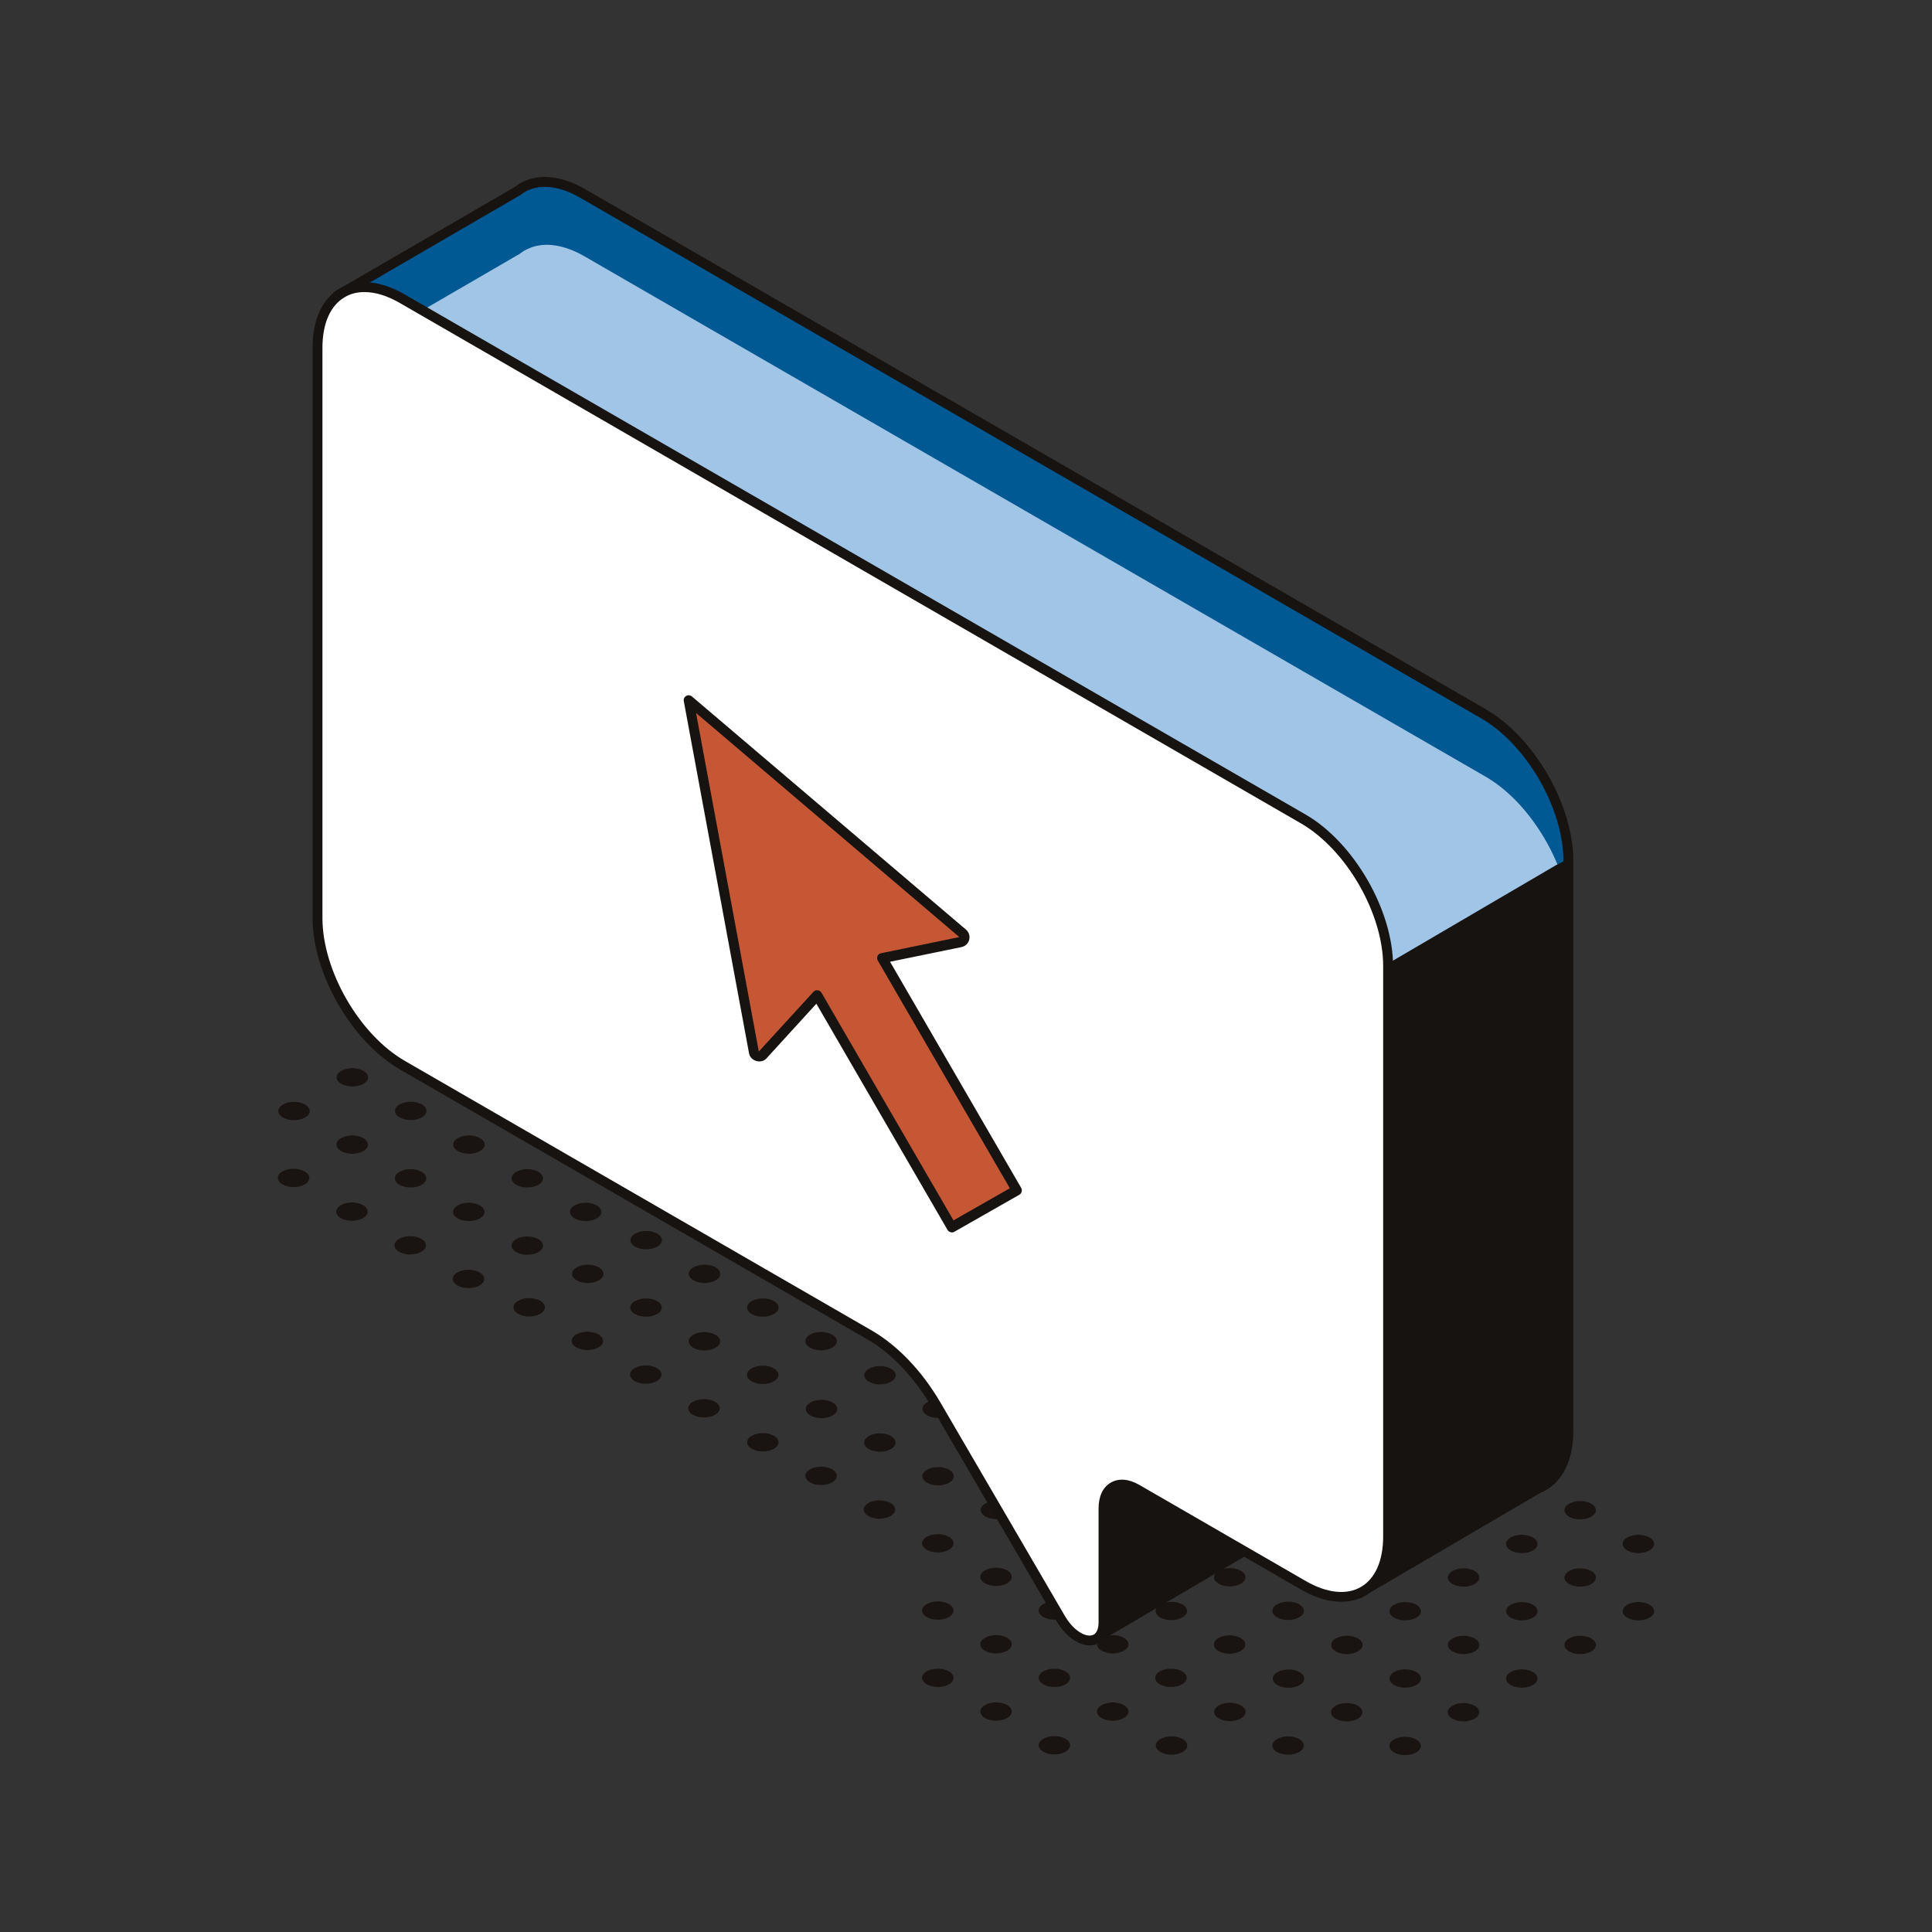 <?xml version="1.0" encoding="UTF-8"?><svg id="a" xmlns="http://www.w3.org/2000/svg" viewBox="0 0 145 145"><rect x="0" y="0" width="145" height="145" fill="#333333" stroke="none"/><defs><style>.b{fill:#fff;}.c{fill:#c55735;}.d{fill:#191411;}.e{fill:#171311;}.f{fill:#a0c5e7;}.g{fill:#005992;}</style></defs><g><g><path class="d" d="M36,95.5c.46,.27,.46,.7,0,.97-.46,.27-1.21,.27-1.67,0-.46-.27-.46-.7,0-.97,.46-.27,1.21-.27,1.67,0Z"/><path class="d" d="M31.62,92.98c.46,.27,.46,.7,0,.97-.46,.27-1.21,.27-1.67,0-.46-.27-.46-.7,0-.97,.46-.27,1.21-.27,1.67,0Z"/><path class="d" d="M27.25,90.45c.46,.27,.46,.7,0,.97-.46,.27-1.21,.27-1.67,0-.46-.27-.46-.7,0-.97,.46-.27,1.21-.27,1.67,0Z"/><path class="d" d="M22.87,87.92c.46,.27,.46,.7,0,.97-.46,.27-1.21,.27-1.67,0-.46-.27-.46-.7,0-.97,.46-.27,1.21-.27,1.67,0Z"/><path class="d" d="M97.51,130.52c.46,.27,.46,.7,0,.97-.46,.27-1.21,.27-1.67,0-.46-.27-.46-.7,0-.97,.46-.27,1.21-.27,1.67,0Z"/><path class="d" d="M88.76,130.52c.46,.27,.46,.7,0,.97-.46,.27-1.21,.27-1.67,0-.46-.27-.46-.7,0-.97,.46-.27,1.21-.27,1.67,0Z"/><path class="d" d="M93.14,128c.46,.27,.46,.7,0,.97-.46,.27-1.21,.27-1.67,0-.46-.27-.46-.7,0-.97,.46-.27,1.21-.27,1.67,0Z"/><path class="d" d="M79.97,130.5c.46,.27,.46,.7,0,.97-.46,.27-1.21,.27-1.67,0-.46-.27-.46-.7,0-.97,.46-.27,1.21-.27,1.67,0Z"/><path class="d" d="M84.35,127.97c.46,.27,.46,.7,0,.97-.46,.27-1.21,.27-1.67,0-.46-.27-.46-.7,0-.97,.46-.27,1.21-.27,1.67,0Z"/><path class="d" d="M88.72,125.44c.46,.27,.46,.7,0,.97-.46,.27-1.21,.27-1.67,0-.46-.27-.46-.7,0-.97,.46-.27,1.21-.27,1.67,0Z"/><path class="d" d="M75.59,127.97c.46,.27,.46,.7,0,.97-.46,.27-1.21,.27-1.67,0-.46-.27-.46-.7,0-.97,.46-.27,1.21-.27,1.67,0Z"/><path class="d" d="M79.97,125.44c.46,.27,.46,.7,0,.97-.46,.27-1.21,.27-1.67,0-.46-.27-.46-.7,0-.97,.46-.27,1.21-.27,1.67,0Z"/><path class="d" d="M84.35,122.92c.46,.27,.46,.7,0,.97-.46,.27-1.21,.27-1.67,0-.46-.27-.46-.7,0-.97,.46-.27,1.21-.27,1.67,0Z"/><path class="d" d="M71.22,125.44c.46,.27,.46,.7,0,.97-.46,.27-1.21,.27-1.67,0-.46-.27-.46-.7,0-.97,.46-.27,1.21-.27,1.67,0Z"/><path class="d" d="M75.59,122.92c.46,.27,.46,.7,0,.97-.46,.27-1.21,.27-1.67,0-.46-.27-.46-.7,0-.97s1.21-.27,1.67,0Z"/><path class="d" d="M79.97,120.39c.46,.27,.46,.7,0,.97-.46,.27-1.21,.27-1.67,0-.46-.27-.46-.7,0-.97,.46-.27,1.21-.27,1.67,0Z"/><path class="d" d="M71.22,120.39c.46,.27,.46,.7,0,.97-.46,.27-1.21,.27-1.67,0-.46-.27-.46-.7,0-.97,.46-.27,1.21-.27,1.67,0Z"/><path class="d" d="M75.59,117.86c.46,.27,.46,.7,0,.97s-1.21,.27-1.67,0-.46-.7,0-.97c.46-.27,1.21-.27,1.67,0Z"/><path class="d" d="M71.22,115.34c.46,.27,.46,.7,0,.97-.46,.27-1.21,.27-1.67,0-.46-.27-.46-.7,0-.97,.46-.27,1.21-.27,1.67,0Z"/><path class="d" d="M66.84,112.81c.46,.27,.46,.7,0,.97-.46,.27-1.21,.27-1.67,0-.46-.27-.46-.7,0-.97,.46-.27,1.21-.27,1.67,0Z"/><path class="d" d="M62.46,110.28c.46,.27,.46,.7,0,.97-.46,.27-1.21,.27-1.67,0-.46-.27-.46-.7,0-.97,.46-.27,1.21-.27,1.67,0Z"/><path class="d" d="M58.09,107.76c.46,.27,.46,.7,0,.97-.46,.27-1.21,.27-1.67,0-.46-.27-.46-.7,0-.97,.46-.27,1.21-.27,1.67,0Z"/><path class="d" d="M53.67,105.21c.46,.27,.46,.7,0,.97-.46,.27-1.21,.27-1.67,0-.46-.27-.46-.7,0-.97,.46-.27,1.21-.27,1.67,0Z"/><path class="d" d="M49.3,102.68c.46,.27,.46,.7,0,.97-.46,.27-1.21,.27-1.67,0-.46-.27-.46-.7,0-.97,.46-.27,1.21-.27,1.67,0Z"/><path class="d" d="M44.92,100.15c.46,.27,.46,.7,0,.97s-1.21,.27-1.67,0-.46-.7,0-.97c.46-.27,1.21-.27,1.67,0Z"/><path class="d" d="M40.55,97.63c.46,.27,.46,.7,0,.97-.46,.27-1.21,.27-1.67,0-.46-.27-.46-.7,0-.97,.46-.27,1.21-.27,1.67,0Z"/><path class="d" d="M40.41,93c.46,.27,.46,.7,0,.97-.46,.27-1.21,.27-1.67,0-.46-.27-.46-.7,0-.97s1.21-.27,1.67,0Z"/><path class="d" d="M44.79,90.47c.46,.27,.46,.7,0,.97-.46,.27-1.21,.27-1.67,0-.46-.27-.46-.7,0-.97,.46-.27,1.21-.27,1.67,0Z"/><path class="d" d="M49.16,87.95c.46,.27,.46,.7,0,.97-.46,.27-1.21,.27-1.67,0-.46-.27-.46-.7,0-.97,.46-.27,1.21-.27,1.67,0,.46,.27-.46-.27,0,0Z"/><path class="d" d="M34.35,90.47c.46-.27,1.21-.27,1.67,0,.46,.27,.46,.7,0,.97s-1.21,.27-1.67,0c-.46-.27-.46-.7,0-.97Z"/><path class="d" d="M40.41,87.95c.46,.27,.46,.7,0,.97-.46,.27-1.21,.27-1.67,0-.46-.27-.46-.7,0-.97,.46-.27,1.21-.27,1.67,0Z"/><path class="d" d="M44.79,86.38c-.46,.27-1.21,.27-1.67,0-.46-.27-.46-.7,0-.97s2.14,.7,1.67,.97Z"/><path class="d" d="M29.98,87.95c.46-.27,1.21-.27,1.67,0,.46,.27,.46,.7,0,.97-.46,.27-1.21,.27-1.67,0-.46-.27-.46-.7,0-.97Z"/><path class="d" d="M36.03,85.42c.46,.27,.46,.7,0,.97-.46,.27-1.21,.27-1.67,0-.46-.27-.46-.7,0-.97,.46-.27,1.21-.27,1.67,0Z"/><path class="d" d="M40.41,83.86c-.46,.27-1.21,.27-1.67,0-.46-.27-.46-.7,0-.97,.46-.27,2.14,.7,1.67,.97Z"/><path class="d" d="M25.6,85.42c.46-.27,1.21-.27,1.67,0,.46,.27,.46,.7,0,.97-.46,.27-1.21,.27-1.67,0-.46-.27-.46-.7,0-.97Z"/><path class="d" d="M31.66,82.89c.46,.27,.46,.7,0,.97-.46,.27-1.21,.27-1.67,0-.46-.27-.46-.7,0-.97,.46-.27,1.21-.27,1.67,0Z"/><path class="d" d="M36.03,81.33c-.46,.27-1.21,.27-1.67,0s-.46-.7,0-.97c.46-.27,1.21-.27,1.67,0,.46,.27,.46,.7,0,.97Z"/><path class="d" d="M21.23,82.9c.46-.27,1.21-.27,1.67,0,.46,.27,.46,.7,0,.97-.46,.27-1.21,.27-1.67,0-.46-.27-.46-.7,0-.97Z"/><path class="d" d="M27.28,80.37c.46,.27,.46,.7,0,.97-.46,.27-1.21,.27-1.67,0-.46-.27-.46-.7,0-.97,.46-.27,1.21-.27,1.67,0Z"/><path class="d" d="M31.66,77.84c.46,.27,.46,.7,0,.97-.46,.27-1.21,.27-1.67,0-.46-.27-.46-.7,0-.97,.46-.27,1.21-.27,1.67,0,.46,.27-.46-.27,0,0Z"/><path class="d" d="M104.62,130.55c.46-.27,1.21-.27,1.67,0,.46,.27,.46,.7,0,.97-.46,.27-1.21,.27-1.67,0-.46-.27-.46-.7,0-.97Z"/><path class="d" d="M110.67,128.02c.46,.27,.46,.7,0,.97-.46,.27-1.21,.27-1.67,0-.46-.27-.46-.7,0-.97,.46-.27,1.21-.27,1.67,0Z"/><path class="d" d="M115.05,125.49c.46,.27,.46,.7,0,.97-.46,.27-1.21,.27-1.67,0s-.46-.7,0-.97c.46-.27,1.21-.27,1.67,0Z"/><path class="d" d="M119.43,122.97c.46,.27,.46,.7,0,.97-.46,.27-1.21,.27-1.67,0-.46-.27-.46-.7,0-.97,.46-.27,1.21-.27,1.67,0Z"/><path class="d" d="M123.8,120.44c.46,.27,.46,.7,0,.97-.46,.27-1.21,.27-1.67,0-.46-.27-.46-.7,0-.97,.46-.27,1.21-.27,1.67,0Z"/><path class="d" d="M100.24,128.02c.46-.27,1.21-.27,1.67,0,.46,.27,.46,.7,0,.97-.46,.27-1.21,.27-1.67,0-.46-.27-.46-.7,0-.97Z"/><path class="d" d="M106.3,125.49c.46,.27,.46,.7,0,.97-.46,.27-1.21,.27-1.67,0s-.46-.7,0-.97c.46-.27,1.21-.27,1.67,0Z"/><path class="d" d="M110.68,122.97c.46,.27,.46,.7,0,.97-.46,.27-1.21,.27-1.67,0-.46-.27-.46-.7,0-.97,.46-.27,1.21-.27,1.67,0Z"/><path class="d" d="M115.05,120.44c.46,.27,.46,.7,0,.97-.46,.27-1.21,.27-1.67,0-.46-.27-.46-.7,0-.97,.46-.27,1.21-.27,1.67,0Z"/><path class="d" d="M119.43,117.91c.46,.27,.46,.7,0,.97-.46,.27-1.21,.27-1.67,0-.46-.27-.46-.7,0-.97,.46-.27,1.21-.27,1.67,0Z"/><path class="d" d="M123.8,115.39c.46,.27,.46,.7,0,.97-.46,.27-1.21,.27-1.67,0-.46-.27-.46-.7,0-.97,.46-.27,1.21-.27,1.67,0Z"/><path class="d" d="M95.87,125.5c.46-.27,1.21-.27,1.67,0,.46,.27,.46,.7,0,.97-.46,.27-1.21,.27-1.67,0-.46-.27-.46-.7,0-.97Z"/><path class="d" d="M101.92,122.97c.46,.27,.46,.7,0,.97-.46,.27-1.21,.27-1.67,0-.46-.27-.46-.7,0-.97,.46-.27,1.21-.27,1.67,0Z"/><path class="d" d="M106.3,120.44c.46,.27,.46,.7,0,.97-.46,.27-1.21,.27-1.67,0-.46-.27-.46-.7,0-.97,.46-.27,1.21-.27,1.67,0Z"/><path class="d" d="M110.68,117.91c.46,.27,.46,.7,0,.97-.46,.27-1.21,.27-1.67,0s-.46-.7,0-.97c.46-.27,1.21-.27,1.67,0Z"/><path class="d" d="M115.05,115.39c.46,.27,.46,.7,0,.97-.46,.27-1.21,.27-1.67,0-.46-.27-.46-.7,0-.97,.46-.27,1.21-.27,1.67,0Z"/><path class="d" d="M119.43,112.86c.46,.27,.46,.7,0,.97-.46,.27-1.21,.27-1.67,0-.46-.27-.46-.7,0-.97,.46-.27,1.21-.27,1.67,0Z"/><path class="d" d="M91.45,122.94c.46-.27,1.21-.27,1.67,0,.46,.27,.46,.7,0,.97-.46,.27-1.21,.27-1.67,0-.46-.27-.46-.7,0-.97Z"/><path class="d" d="M97.51,120.41c.46,.27,.46,.7,0,.97-.46,.27-1.21,.27-1.67,0-.46-.27-.46-.7,0-.97,.46-.27,1.21-.27,1.67,0Z"/><path class="d" d="M101.88,117.89c.46,.27,.46,.7,0,.97-.46,.27-1.21,.27-1.67,0-.46-.27-.46-.7,0-.97,.46-.27,1.21-.27,1.67,0Z"/><path class="d" d="M106.26,115.36c.46,.27,.46,.7,0,.97-.46,.27-1.21,.27-1.67,0-.46-.27-.46-.7,0-.97,.46-.27,1.21-.27,1.67,0Z"/><path class="d" d="M110.64,112.83c.46,.27,.46,.7,0,.97-.46,.27-1.21,.27-1.67,0-.46-.27-.46-.7,0-.97,.46-.27,1.21-.27,1.67,0Z"/><path class="d" d="M115.01,110.31c.46,.27,.46,.7,0,.97-.46,.27-1.21,.27-1.67,0-.46-.27-.46-.7,0-.97,.46-.27,1.21-.27,1.67,0Z"/><path class="d" d="M87.08,120.42c.46-.27,1.21-.27,1.67,0,.46,.27,.46,.7,0,.97-.46,.27-1.21,.27-1.67,0-.46-.27-.46-.7,0-.97Z"/><path class="d" d="M93.13,117.89c.46,.27,.46,.7,0,.97-.46,.27-1.21,.27-1.67,0-.46-.27-.46-.7,0-.97,.46-.27,1.21-.27,1.67,0Z"/><path class="d" d="M97.51,115.36c.46,.27,.46,.7,0,.97-.46,.27-1.21,.27-1.67,0-.46-.27-.46-.7,0-.97,.46-.27,1.21-.27,1.67,0Z"/><path class="d" d="M101.88,112.83c.46,.27,.46,.7,0,.97-.46,.27-1.21,.27-1.67,0-.46-.27-.46-.7,0-.97,.46-.27,1.21-.27,1.67,0Z"/><path class="d" d="M106.26,110.31c.46,.27,.46,.7,0,.97-.46,.27-1.21,.27-1.67,0-.46-.27-.46-.7,0-.97,.46-.27,1.21-.27,1.67,0Z"/><path class="d" d="M82.7,117.89c.46-.27,1.21-.27,1.67,0,.46,.27,.46,.7,0,.97-.46,.27-1.21,.27-1.67,0-.46-.27-.46-.7,0-.97Z"/><path class="d" d="M88.76,115.36c.46,.27,.46,.7,0,.97-.46,.27-1.21,.27-1.67,0-.46-.27-.46-.7,0-.97,.46-.27,1.21-.27,1.67,0Z"/><path class="d" d="M93.13,112.83c.46,.27,.46,.7,0,.97-.46,.27-1.21,.27-1.67,0-.46-.27-.46-.7,0-.97,.46-.27,1.21-.27,1.67,0Z"/><path class="d" d="M97.51,110.31c.46,.27,.46,.7,0,.97-.46,.27-1.21,.27-1.67,0-.46-.27-.46-.7,0-.97,.46-.27,1.21-.27,1.67,0Z"/><path class="d" d="M78.32,115.36c.46-.27,1.21-.27,1.67,0s.46,.7,0,.97c-.46,.27-1.21,.27-1.67,0-.46-.27-.46-.7,0-.97Z"/><path class="d" d="M84.38,112.83c.46,.27,.46,.7,0,.97-.46,.27-1.21,.27-1.67,0-.46-.27-.46-.7,0-.97s1.21-.27,1.67,0Z"/><path class="d" d="M88.76,110.31c.46,.27,.46,.7,0,.97-.46,.27-1.21,.27-1.67,0-.46-.27-.46-.7,0-.97,.46-.27,1.21-.27,1.67,0Z"/><path class="d" d="M93.13,107.78c.46,.27,.46,.7,0,.97-.46,.27-1.21,.27-1.67,0-.46-.27-.46-.7,0-.97,.46-.27,1.21-.27,1.67,0,.46,.27-.46-.27,0,0Z"/><path class="d" d="M73.95,112.84c.46-.27,1.21-.27,1.67,0,.46,.27,.46,.7,0,.97-.46,.27-1.21,.27-1.67,0-.46-.27-.46-.7,0-.97Z"/><path class="d" d="M80,110.31c.46,.27,.46,.7,0,.97-.46,.27-1.21,.27-1.67,0-.46-.27-.46-.7,0-.97,.46-.27,1.21-.27,1.67,0Z"/><path class="d" d="M84.38,107.78c.46,.27,.46,.7,0,.97-.46,.27-1.21,.27-1.67,0s-.46-.7,0-.97c.46-.27,1.21-.27,1.67,0Z"/><path class="d" d="M69.57,110.31c.46-.27,1.21-.27,1.67,0,.46,.27,.46,.7,0,.97-.46,.27-1.21,.27-1.67,0-.46-.27-.46-.7,0-.97Z"/><path class="d" d="M75.63,107.78c.46,.27,.46,.7,0,.97-.46,.27-1.21,.27-1.67,0-.46-.27-.46-.7,0-.97,.46-.27,1.21-.27,1.67,0Z"/><path class="d" d="M80,106.22c-.46,.27-1.21,.27-1.67,0-.46-.27-.46-.7,0-.97,.46-.27,2.14,.7,1.67,.97Z"/><path class="d" d="M65.2,107.78c.46-.27,1.21-.27,1.67,0,.46,.27,.46,.7,0,.97-.46,.27-1.21,.27-1.67,0-.46-.27-.46-.7,0-.97Z"/><path class="d" d="M71.25,105.25c.46,.27,.46,.7,0,.97-.46,.27-1.21,.27-1.67,0-.46-.27-.46-.7,0-.97,.46-.27,1.21-.27,1.67,0Z"/><path class="d" d="M75.63,102.73c.46,.27,.46,.7,0,.97-.46,.27-1.21,.27-1.67,0-.46-.27-.46-.7,0-.97,.46-.27,1.21-.27,1.67,0Z"/><path class="d" d="M60.82,105.26c.46-.27,1.21-.27,1.67,0,.46,.27,.46,.7,0,.97-.46,.27-1.21,.27-1.67,0-.46-.27-.46-.7,0-.97Z"/><path class="d" d="M66.88,102.73c.46,.27,.46,.7,0,.97-.46,.27-1.21,.27-1.67,0-.46-.27-.46-.7,0-.97,.46-.27,1.21-.27,1.67,0Z"/><path class="d" d="M71.25,100.2c.46,.27,.46,.7,0,.97-.46,.27-1.21,.27-1.67,0-.46-.27-.46-.7,0-.97,.46-.27,1.21-.27,1.67,0Z"/><path class="d" d="M56.41,102.7c.46-.27,1.21-.27,1.67,0,.46,.27,.46,.7,0,.97-.46,.27-1.21,.27-1.67,0s-.46-.7,0-.97Z"/><path class="d" d="M62.46,100.17c.46,.27,.46,.7,0,.97-.46,.27-1.21,.27-1.67,0-.46-.27-.46-.7,0-.97,.46-.27,1.21-.27,1.67,0Z"/><path class="d" d="M66.84,97.65c.46,.27,.46,.7,0,.97-.46,.27-1.21,.27-1.67,0-.46-.27-.46-.7,0-.97,.46-.27,1.21-.27,1.67,0Z"/><path class="d" d="M52.03,100.18c.46-.27,1.21-.27,1.67,0,.46,.27,.46,.7,0,.97-.46,.27-1.21,.27-1.67,0-.46-.27-.46-.7,0-.97Z"/><path class="d" d="M58.09,97.65c.46,.27,.46,.7,0,.97-.46,.27-1.21,.27-1.67,0-.46-.27-.46-.7,0-.97,.46-.27,1.21-.27,1.67,0Z"/><path class="d" d="M62.46,95.12c.46,.27,.46,.7,0,.97-.46,.27-1.21,.27-1.67,0-.46-.27-.46-.7,0-.97,.46-.27,1.21-.27,1.67,0Z"/><path class="d" d="M47.65,97.65c.46-.27,1.21-.27,1.67,0,.46,.27,.46,.7,0,.97-.46,.27-1.21,.27-1.67,0-.46-.27-.46-.7,0-.97Z"/><path class="d" d="M53.71,95.12c.46,.27,.46,.7,0,.97-.46,.27-1.21,.27-1.67,0-.46-.27-.46-.7,0-.97,.46-.27,1.21-.27,1.67,0Z"/><path class="d" d="M58.09,92.59c.46,.27,.46,.7,0,.97-.46,.27-1.21,.27-1.67,0-.46-.27-.46-.7,0-.97,.46-.27,1.21-.27,1.67,0Z"/><path class="d" d="M43.28,95.12c.46-.27,1.21-.27,1.67,0,.46,.27,.46,.7,0,.97-.46,.27-1.21,.27-1.67,0-.46-.27-.46-.7,0-.97Z"/><path class="d" d="M49.33,92.59c.46,.27,.46,.7,0,.97-.46,.27-1.21,.27-1.67,0-.46-.27-.46-.7,0-.97,.46-.27,1.21-.27,1.67,0Z"/><path class="d" d="M53.71,90.07c.46,.27,.46,.7,0,.97-.46,.27-1.21,.27-1.67,0-.46-.27-.46-.7,0-.97,.46-.27,1.21-.27,1.67,0,.46,.27-.46-.27,0,0Z"/></g><g><g><path class="g" d="M111.35,53.56L43.73,14.52c-1.56-.9-2.99-1.08-4.1-.63h0c-.28,.11-.54,.26-.78,.45l-13.19,7.66,11.71,9.38v29.63c0,4.04,2.87,9.01,6.37,11.03l31.93,18.43,1.37,2.38,4.84,29.46c.06,.38,.48,.57,.81,.38l10.71-6.28-1.07-4.25,.82,1.4c1.2,2.05,3.23,2.25,3.23,.3v-.91l5.82,6.53,13.32-7.8c.26-.11,.5-.25,.72-.42h0c.93-.74,1.5-2.06,1.5-3.87v-42.81c0-4.04-2.87-9.01-6.37-11.03Z"/><path class="f" d="M117.71,67.69c-.62-3.67-3.18-7.66-6.23-9.41L43.87,19.24c-1.56-.9-2.99-1.08-4.1-.63h0c-.28,.11-.54,.26-.78,.45l-9.32,5.41,7.7,6.17v5.34l.14,.11v25.79c.61,3.67,3.18,7.66,6.23,9.41l31.93,18.43,1.37,2.38,4.84,29.46c.06,.38,.48,.57,.81,.38l10.71-6.28-1.07-4.25,.82,1.4c1.2,2.05,3.23,2.25,3.23,.3v-.91l5.82,6.53,13.32-7.8c.26-.11,.5-.25,.72-.42h0c.93-.74,1.5-2.06,1.5-3.87v-38.97Z"/><path class="e" d="M117.54,64.49h0c-.22,.17-.46,.31-.72,.42l-13.32,7.8-5.82-6.53v.91c0,1.94-2.03,1.75-3.23-.3l-.82-1.4,1.07,4.25-10.71,6.28c-.33,.19-.75,0-.81-.38l-29.58-17.09-1.37-2.38-14.87-9.31v14.15c0,4.04,2.87,9.01,6.37,11.03l31.93,18.43,1.37,2.38,4.84,29.46c.06,.38,.48,.57,.81,.38l10.71-6.28-1.07-4.25,.82,1.4c1.2,2.05,3.23,2.25,3.23,.3v-.91l5.82,6.53,13.32-7.8c.26-.11,.5-.25,.72-.42h0c.93-.74,1.5-2.06,1.5-3.87v-42.81c0-.05,0-.11,0-.16-.06,.05-.11,.13-.17,.18Z"/><path class="e" d="M82.4,123.14c-.13,0-.26-.03-.39-.09-.27-.13-.47-.38-.51-.68l-4.83-29.39-1.29-2.24-31.84-18.38c-3.61-2.09-6.55-7.18-6.55-11.35V31.56l-11.99-9.61,13.66-7.93c.21-.18,.51-.35,.83-.48,1.25-.5,2.83-.27,4.43,.66L111.53,53.24c3.61,2.09,6.55,7.18,6.55,11.35v42.81c0,1.84-.58,3.32-1.64,4.16-.24,.19-.51,.35-.81,.47l-13.54,7.93-5.37-6.03c-.02,1.21-.73,1.53-1.04,1.61-.76,.2-1.7-.25-2.43-1.15l.55,2.2-10.95,6.42c-.14,.08-.3,.13-.46,.13ZM26.31,22.05l11.42,9.16v29.81c0,3.94,2.77,8.74,6.18,10.71l32.01,18.48,1.47,2.6,4.84,29.46c.01,.08,.07,.11,.1,.13,.03,.01,.09,.03,.16,0l10.47-6.14-1.64-6.52,2.14,3.67c.66,1.12,1.54,1.59,2.04,1.45,.42-.11,.49-.65,.49-.96v-1.89l6.26,7.03,13.06-7.64c.28-.12,.49-.24,.67-.39,.88-.69,1.36-1.96,1.36-3.58v-42.81c0-3.94-2.77-8.74-6.18-10.71L43.54,14.84c-1.4-.81-2.74-1.02-3.78-.61-.25,.1-.48,.23-.69,.4l-12.77,7.42Z"/></g><g><path class="b" d="M97.81,61.46L30.19,22.42c-3.52-2.03-6.37-.38-6.37,3.68v42.81c0,4.06,2.85,9,6.37,11.03l35.05,20.24c1.88,1.08,3.68,2.98,5.01,5.27l9.34,16.02c1.2,2.05,3.23,2.25,3.23,.3v-8.57c0-1.59,1.12-2.23,2.49-1.44l12.5,7.22c3.52,2.03,6.37,.38,6.37-3.68v-42.81c0-4.06-2.85-9-6.37-11.03Z"/><path class="e" d="M81.78,123.49c-.86,0-1.84-.71-2.5-1.84l-9.34-16.02c-1.31-2.25-3.04-4.08-4.88-5.13l-35.05-20.24c-3.61-2.09-6.55-7.18-6.55-11.35V26.09c0-2.1,.73-3.68,2.05-4.44,1.32-.76,3.05-.6,4.87,.45L98,61.14c3.61,2.09,6.55,7.18,6.55,11.35v42.81c0,2.1-.73,3.68-2.05,4.44-1.32,.76-3.05,.61-4.87-.45l-12.5-7.22c-.55-.32-1.04-.38-1.39-.17-.35,.2-.54,.66-.54,1.29v8.57c0,1.26-.73,1.59-1.04,1.68-.12,.03-.25,.05-.38,.05ZM27.35,21.92c-.54,0-1.04,.12-1.47,.38-1.08,.62-1.68,1.97-1.68,3.8v42.81c0,3.94,2.77,8.74,6.18,10.71l35.05,20.24c1.94,1.12,3.77,3.04,5.15,5.4l9.34,16.02c.66,1.12,1.54,1.59,2.04,1.45,.42-.11,.49-.65,.49-.96v-8.57c0-.91,.33-1.59,.92-1.93s1.35-.28,2.13,.17l12.5,7.22c1.58,.91,3.05,1.07,4.13,.45,1.08-.62,1.68-1.97,1.68-3.8v-42.81c0-3.94-2.77-8.74-6.18-10.71L30.01,22.74c-.95-.55-1.85-.82-2.66-.82Z"/></g></g></g><g><path class="c" d="M61.34,74.7l-4.09,4.48c-.21,.23-.6,.12-.65-.19l-4.9-26.45,20.57,17.5c.24,.2,.14,.6-.17,.66l-5.87,1.21,10.1,17.42-4.88,2.78-10.1-17.42Z"/><path class="e" d="M71.43,92.49c-.13,0-.25-.07-.32-.19l-9.84-16.97-3.75,4.11c-.39,.43-1.19,.2-1.3-.37l-4.9-26.45c-.03-.16,.04-.31,.18-.39,.14-.08,.31-.06,.43,.04l20.57,17.5c.22,.19,.31,.48,.24,.76-.07,.28-.29,.49-.58,.55l-5.36,1.1,9.84,16.97c.05,.09,.06,.19,.04,.29-.03,.1-.09,.18-.18,.23l-4.88,2.78c-.06,.03-.12,.05-.19,.05Zm-10.1-18.17s.03,0,.04,0c.12,.01,.22,.08,.28,.18l9.91,17.09,4.23-2.41-9.91-17.09c-.06-.1-.07-.23-.02-.34,.05-.11,.15-.19,.27-.21l5.87-1.21-19.76-16.82,4.71,25.41,4.1-4.48c.07-.08,.17-.12,.28-.12Z"/></g></svg>